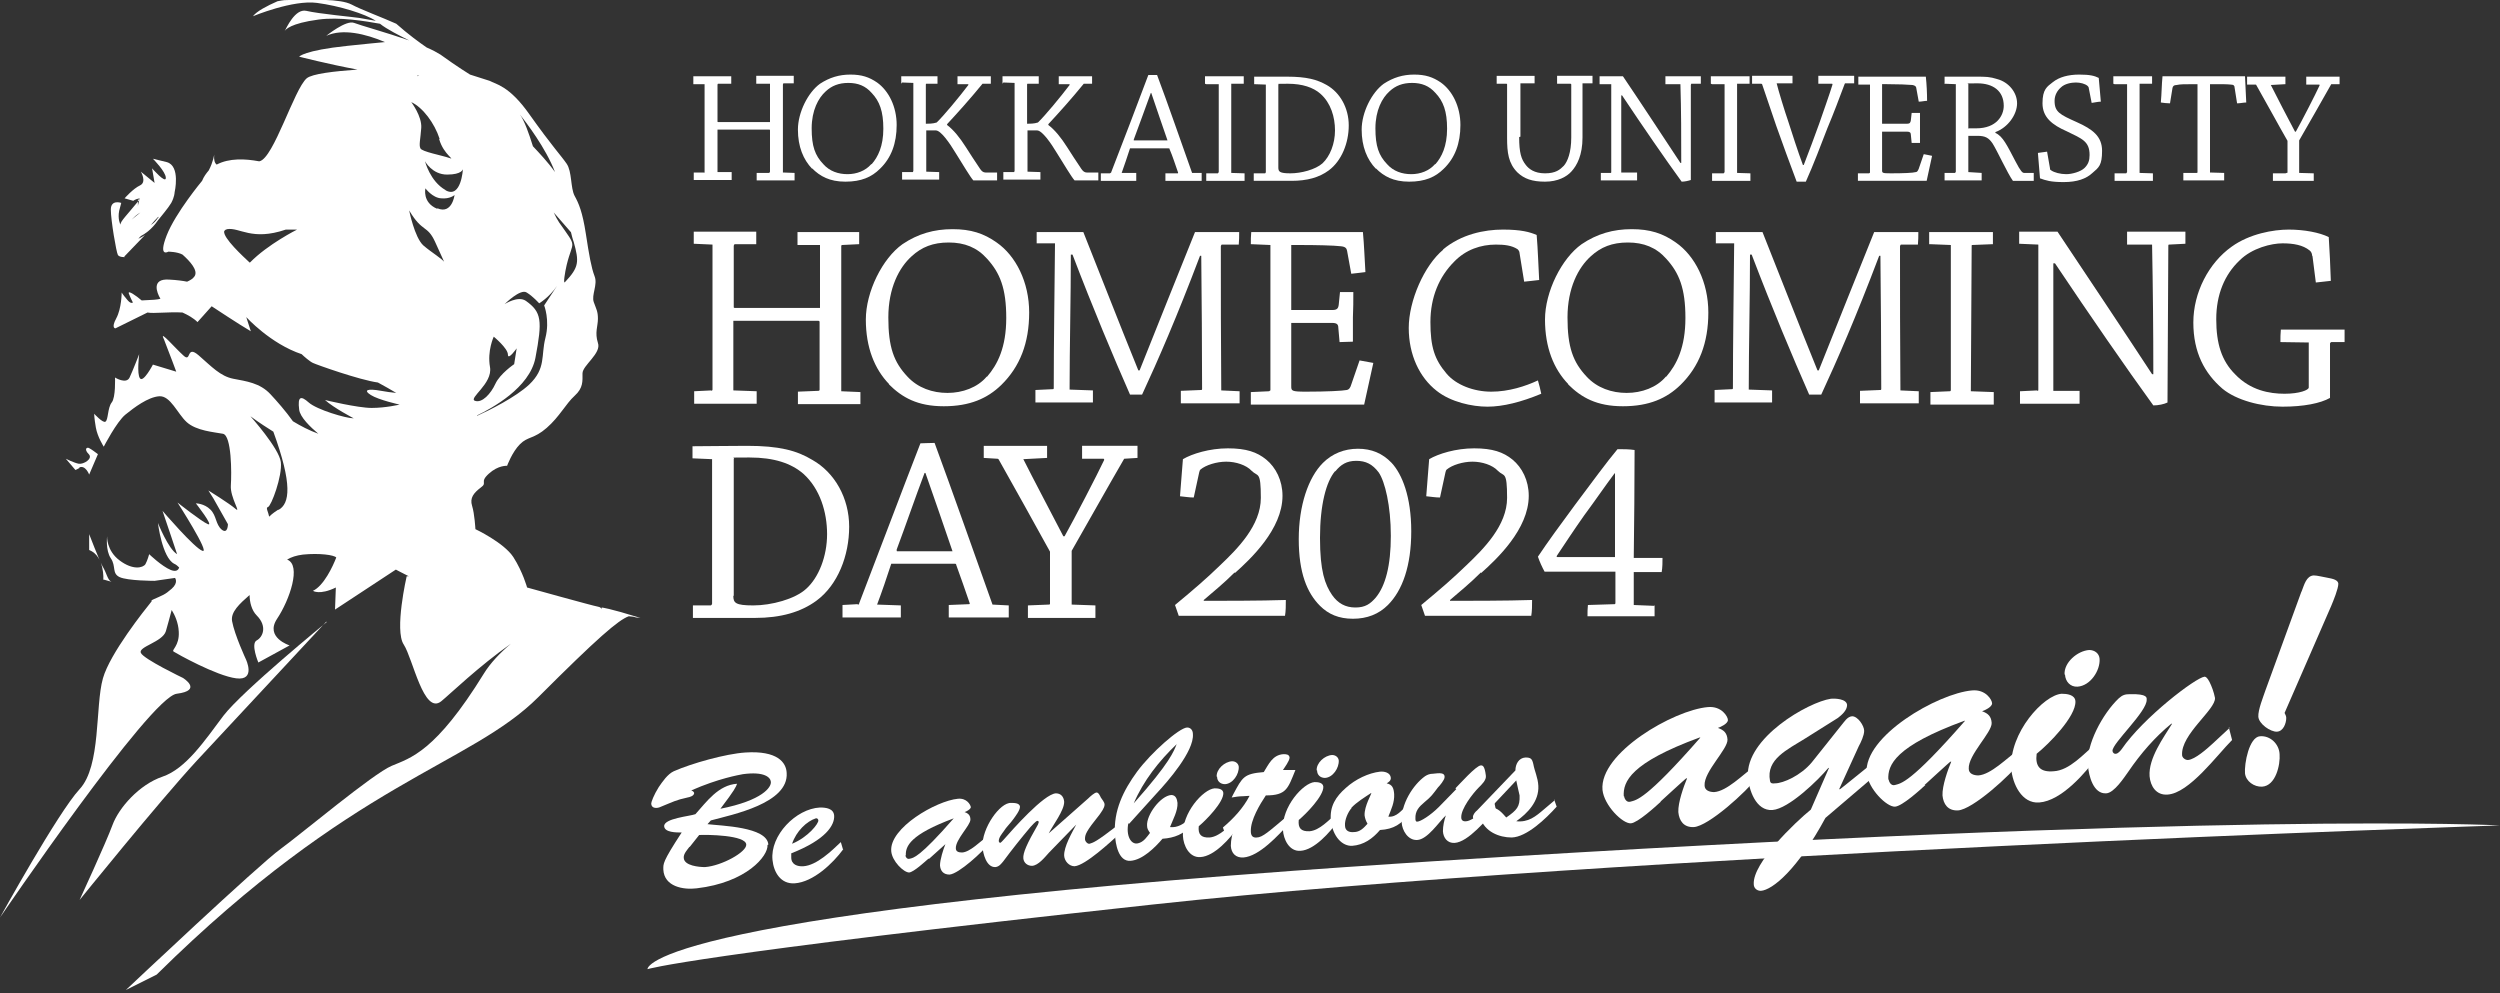 <?xml version="1.0" encoding="UTF-8"?>
<svg id="_レイヤー_1" data-name="レイヤー 1" xmlns="http://www.w3.org/2000/svg" version="1.1" viewBox="0 0 600 238.4">
  <rect x="0" y="0" width="600" height="238.4" fill="#333333" stroke="none"/>
  <defs>
    <style>
      .cls-1 {
        fill: #fff;
        stroke-width: 0px;
      }
    </style>
  </defs>
  <g>
    <path class="cls-1" d="M184.2,202.8c.2,2.6-5,9-17,10.4-3.2.4-7.8-.4-8-4.5,0-1.4-.3-1.7,4.4-8.9-1.3,0-4.1,0-4.2-1.5-.1-1.9,6.2-2.4,7.5-2.9,2.7-3,5.5-7,10-7.3-.3.8-.5,1.4-4,6,10.1-2,12.3-5.2,12.1-6.5-.1-1-1.5-2.5-6.7-1.8-1,.2-5.8,1-12.4,3.9.3.1.6.3.7.6,0,.7-1,1-1.6,1.1-2.8.6-3.6,1.1-6.1,2.1-.4.2-.9.4-1.4.4-.8,0-1.2-.4-1.2-1.1,0-.3.6-2,1.8-3.9.9-1.3,2.1-3.1,3.6-3.8,4.3-1.9,12.5-4.2,17.2-4.5,7.7-.5,9.8,2.4,9.9,4.9.5,7.3-13,10-18.2,11.4l-.8.9c3.2.4,14.3.6,14.6,4.9ZM165.5,203.2c-.5.7-1.5,1.7-1.4,2.7.1,1.9,3.7,2.2,5.1,2.2,4-.3,10-3.6,9.9-5.4-.1-2.3-9.4-2.4-11.3-2.3l-2.3,2.9Z"/>
    <path class="cls-1" d="M202.4,203.8c-2.5,3.4-7.2,7.9-11.7,8.2-3.3.2-5-2.6-5.3-5.6-.6-5.9,5.6-12.3,11.4-12.6,1.4,0,3.3.2,3.4,2,.1,2.2-1.9,5.7-10.3,9v1c0,1.7,1.5,2.2,2.9,2.1,3.2-.2,6.8-3.7,9-5.8l.5,1.7ZM196.4,196.9c0-.3-.3-.6-.6-.5-2.2.7-4.7,3.1-5.7,6.1,3.9-1.6,6.4-4.9,6.3-5.6Z"/>
    <path class="cls-1" d="M222.8,206.1c-.8.7-3.5,3.2-4.6,3.3-1.3,0-4.1-2.7-4.3-5.1-.5-5.6,10.8-12.1,16-12.6,2.1-.2,3,1.4,3.1,2,0,.5-1.1,1.1-1.5,1.2.9.3,1.4.8,1.4,1.8,0,1.4-3.6,4.8-3.5,6.9,0,.8.7,1,1.5,1,1.9-.1,4.3-2.6,6.2-4l.5,1.6c-1.8,2.3-7.5,7.5-9.7,7.7-1.5,0-2.2-.9-2.3-2.2,0-1.4.8-3.9,1.3-5.1h0c0,0-3.9,3.5-3.9,3.5ZM217.3,205.3c0,.2.3,1,1,.8.9-.2,2.3-.2,10.6-9.7h0c-10.5,3.9-11.6,6.7-11.5,8.9Z"/>
    <path class="cls-1" d="M251.7,204.7c-1,1.1-2.5,3-4,3.1-1.1,0-2-.7-2.1-1.8-.1-1.3.8-3.4,3.5-8.1,0,0,.2-.5.2-.6,0-.2-.2-.3-.3-.3-.4,0-1.4,1.2-1.7,1.5-2.2,2.6-4.5,5.5-6.5,8.2-.5.6-1,1.3-1.9,1.4-2.2.1-3-3.3-3.1-4.9-.2-4.4,4.2-10.7,6.9-10.5.7,0,2,0,2.1.9,0,.9-1.1,2.3-1.6,3-.7,1-1.7,1.9-2.3,2.9-.5.7-1.2,1.5-1.2,2.4,0,0,.2.4.3.4.2,0,.7-.6.9-.8,2.1-2.4,9.6-10.9,12.5-11.1,1.2,0,1.9.8,2,2,.1,2-2.8,5.8-3.7,7.6h0c0,0,9.5-8.4,9.5-8.4.4-.4,1.5-1.4,2-1.4s.9,1,1,1.2c.3.5.9,1.1.9,1.7,0,.8-.8,1.8-1.2,2.4-3.3,4.1-3.5,4.8-3.5,5.9,0,.5.6,1.2,1.1,1.1.9-.3,1.4-.3,6.7-4.4l.4,2.1c-2,1.8-8.1,7.5-10.7,7.7-1.3,0-2.4-1.2-2.5-2.5-.1-2.2,1.9-5.6,2.9-7.5h0c0,0-6.7,6.9-6.7,6.9Z"/>
    <path class="cls-1" d="M270.8,197.6c-.6,2.9.6,5.2,2.3,4.8,1.4-.3,2.2-1.6,2.9-2.5-.4-.6-.7-1-.7-1.7-.2-2.6,3.2-7.2,5.8-7.4,1.1,0,1.4,1,1.5,1.9.1,1.9-1.1,4-1.8,5.8,1.9.2,3.3-.8,4.7-2l.5,1.5c-1.9,2.2-4.1,3.1-7,3.3-1.8,2.1-4.8,5.1-7.7,5.3-2.9.2-3.6-4.1-3.7-6.3-.4-5.7,2-10.6,5.3-15.1,3.4-4.6,10.1-10.5,12-10.6.9,0,1.4.7,1.4,1.6.3,4.1-6,11.3-8.7,14.2l-6.6,7.3ZM272.1,192.8h0c8.8-9.9,9.6-12.5,10.3-14.2h0c-4.2,4-8,8.8-10.3,14.2Z"/>
    <path class="cls-1" d="M297.1,198.6c-1.9,2.6-5.6,6.9-9,7.1-2.7.2-4.1-2.8-4.2-5.1-.3-5.5,4.9-11.2,7.6-11.4.8,0,2,.1,2.1,1.1.1,2.2-4.1,6.5-5.9,8-.2,1.9.5,2.8,2.6,2.7,2.4-.2,4.6-2.7,6.3-4.1l.5,1.7ZM292,186.4c-.1-1.8,1.9-3.6,3.7-3.7.8,0,1.5.5,1.6,1.3.1,1.8-1.4,4.1-3.3,4.2-1.1,0-1.9-.7-1.9-1.8Z"/>
    <path class="cls-1" d="M310.9,184.8c-1.8,4.4-2.1,6.1-7.1,6.1-1.4,2.1-3.7,5.9-3.6,8.6,0,1,.4,1.6,1.4,1.5,1.4,0,3-1.5,7.4-5.2l.3,2c-2.5,2.6-7,7.7-10.9,8-1.8.1-2.9-1-3-2.8,0-1.5.4-3.2.9-4.6h0c0,0-2.2,1.9-2.2,1.9l-.6-1.7c2.6-2.2,4.9-4.7,6.4-7.6-2.7.2-1.9,0-4.3.4l.4-.8c2.2-4.1,2.5-4.9,7.3-5.3,1.2-1.9,2.1-4.1,4.7-4.3.6,0,1.4,0,1.5.8,0,.8-1.2,2.4-1.6,3h2.8Z"/>
    <path class="cls-1" d="M321.1,197.1c-1.9,2.6-5.6,6.9-9,7.1-2.7.2-4.1-2.8-4.2-5.1-.3-5.5,4.9-11.2,7.6-11.4.8,0,2,.1,2.1,1.1.1,2.2-4.1,6.5-5.9,8-.2,1.9.5,2.8,2.6,2.7,2.4-.2,4.6-2.7,6.3-4.1l.5,1.7ZM316,184.9c-.1-1.8,1.9-3.6,3.7-3.7.8,0,1.5.5,1.6,1.3.1,1.8-1.4,4.1-3.3,4.2-1.1,0-1.9-.7-1.9-1.8Z"/>
    <path class="cls-1" d="M338.3,195.1c-1.9,2.7-3.8,3.9-7.1,4.1-1.8,2.1-3.9,3.6-6.7,3.8-2.3.1-4.6-2.1-5.1-6.1-.3-3.4,1.2-5.7,3.6-7.8,2.3-2.1,5.5-3.6,8.2-3.9,1-.1,2.5.2,2.6,1.5,0,.7-.5,1-1,1.3,1.4.3,1.7,1.2,1.8,2.6.1,2-.7,3.6-1.4,5.4,2,.2,3.2-1.6,4.5-2.7l.6,1.9ZM324.4,193.9c-.9,1-1.7,2.9-1.6,4.2,0,1.3,1,1.7,2.1,1.6,1.5,0,2.4-1,3.3-2-.4-.7-.6-1.3-.7-2-.1-2.3,1.8-5.3,1.6-5.4-1.5,1-3.5,2.2-4.8,3.6Z"/>
    <path class="cls-1" d="M349.3,189.2c.9-.9,5-5.5,6.1-5.5.4,0,.9,0,1.2,2.4.2,1.1-1,2.2-1.7,2.9-1.4,1.4-4.3,5.1-4.2,7.2,0,.7.5,1,1.2.9,1.7-.1,5.4-3.5,6.7-4.7l.4,1.9c-2.2,2.3-6.6,7.8-9.9,8-1.7.1-2.7-1.2-2.8-2.8,0-1.3.3-2.6.7-3.8h0c-1.7,1.6-4.4,5.8-6.9,5.9-2.2.1-3.6-2.3-3.7-4.2-.3-4.4,2.8-9.1,5.6-11.1.6-.4,1.2-.6,1.9-.6.6,0,2.9-.6,2.8.8,0,.7-1.2,2.1-1.6,2.5-1.3,1.7-1.5,2.1-3.2,3.5-1.3,1.1-2.3,2.1-2.2,4,0,.2,0,.7.4.7.8,0,3.2-1.5,5.2-3.5l4.2-4.3Z"/>
    <path class="cls-1" d="M373,191.9l.6,1.7c-2.6,2.9-7.2,7.3-10.8,7.4-3,0-6.5-1.4-7.5-4.7-.3.3-.5.6-1,.6-.5,0-.8-.4-.8-.8,0-.6.6-1.3,1-1.6l9.2-9.6c0-1.5.8-3,2.4-3.1,1.3,0,1.6.3,1.9,1.6.3,1.7,1.1,3.2,1.2,5.2.2,3.7-2.6,6.6-5.3,8.5,2.9.3,4.6-1.1,6.7-2.9l2.6-2.2ZM357.8,193.8c1.7,0,2.7,1.3,3.7,2.4,2.6-1.8,3.3-2.6,3.2-5.3-.2-.9-.5-2.1-.8-3.6l-6.1,6.5Z"/>
  </g>
  <g>
    <path class="cls-1" d="M398.6,192.4c-1.3,1.2-5.6,5.1-7.2,5.2-2,.1-6.4-4.3-6.8-8-.8-8.9,17.1-19.2,25.3-19.9,3.3-.3,4.8,2.3,4.8,3.1,0,.9-1.8,1.7-2.4,1.9,1.4.5,2.2,1.2,2.3,2.8.1,2.3-5.7,7.7-5.5,11,0,1.2,1.2,1.6,2.3,1.6,3-.2,6.8-4.1,9.8-6.3l.7,2.6c-2.8,3.7-11.9,11.9-15.4,12.1-2.4.1-3.5-1.5-3.7-3.6-.1-2.3,1.3-6.2,2.1-8.1h-.2c0-.1-6.2,5.6-6.2,5.6ZM389.8,191.1c0,.4.5,1.6,1.5,1.3,1.4-.4,3.6-.3,16.8-15.4h-.2c-16.6,6.1-18.4,10.6-18.2,14.1Z"/>
    <path class="cls-1" d="M439,184.3h-.2c-2.4,2.9-9.5,9.8-13.4,10.1-4,.3-5.7-4.9-5.9-8-.6-9.3,14.5-17.9,19.9-18.7,1-.1,3.8,0,3.9,1.5,0,1.3-1.3,2.4-2.2,3.1l-7.8,4.9c-4.3,2.7-9.5,5-8.5,10.2.1.6.5.7,1.2.6,2,0,6.2-1.9,8.8-5l7.1-8.9c.7-.8,1.4-2.1,2.6-2.2,1.4,0,2.9,2.3,2.9,3.5,0,1.1-.8,2.8-1.3,3.7l-4.7,10.3h.2c0,.1,10.3-8.3,10.3-8.3l.5,3-14.3,12.2c-6.7,12.4-12.7,17.3-15.5,17.5-1,0-1.7-.7-1.7-1.6-.3-5.1,9.9-14.8,13.7-17.9l4.4-10.1Z"/>
    <path class="cls-1" d="M462.1,188.4c-1.3,1.2-5.6,5.1-7.3,5.2-2,.1-6.4-4.3-6.8-8-.8-8.9,17.1-19.2,25.3-19.9,3.3-.3,4.8,2.3,4.8,3.1,0,.9-1.8,1.7-2.4,1.9,1.4.5,2.2,1.2,2.3,2.8.1,2.3-5.7,7.7-5.5,11,0,1.2,1.2,1.6,2.3,1.6,3-.2,6.8-4.1,9.8-6.3l.7,2.6c-2.8,3.7-11.9,11.9-15.4,12.1-2.4.1-3.5-1.5-3.7-3.6-.1-2.3,1.3-6.2,2.1-8.1h-.2c0-.1-6.2,5.6-6.2,5.6ZM453.3,187.1c0,.4.5,1.6,1.5,1.3,1.4-.4,3.6-.3,16.8-15.4h-.2c-16.6,6.1-18.4,10.6-18.2,14.1Z"/>
    <path class="cls-1" d="M503.6,181.3c-3,4.1-8.8,10.9-14.2,11.3-4.2.3-6.4-4.5-6.7-8.1-.5-8.7,7.8-17.7,12.1-18,1.2,0,3.2.2,3.3,1.8.2,3.6-6.4,10.3-9.3,12.6-.4,3,.8,4.5,4.1,4.2,3.8-.2,7.2-4.2,10-6.5l.8,2.7ZM495.5,161.9c-.2-2.9,3.1-5.7,5.9-5.9,1.3,0,2.4.8,2.5,2.1.2,2.8-2.2,6.5-5.3,6.7-1.7.1-2.9-1.2-3-2.9Z"/>
    <path class="cls-1" d="M534.9,174.5l.8,3.1c-3.6,3.6-10.3,12.8-15.5,13.1-2.7.2-4.1-2-4.3-4.4-.3-4.3,3.3-9.2,5.4-12.6h-.2c-3.9,3.2-7.3,7.1-10.3,11.5-1,1.4-3.4,5.1-5.3,5.2-3.1.2-4.2-4.2-4.4-6.7-.5-4.9,3.5-12.4,7.4-16.1.9-.8,1.5-1,2.7-1,4.3-.1,4,.9,4,1.3.2,2.8-8.3,10.5-8.2,12.3,0,.4.4.8.8.7.5,0,1.1-.7,1.4-1.1,5.2-7.6,17.8-17.2,19.9-17.4.3,0,.7.3,1.2,1.3.5,1,1,2.3,1.3,3.8.2,2.8-8.2,8.7-7.9,13.7,0,.6.7,1.2,1.4,1.2,1.7-.1,4.7-2.8,5.9-3.9l4.1-3.8Z"/>
    <path class="cls-1" d="M538.8,185.7c-.2-2.5,1-8.8,3.6-9,2.5-.2,4.6,1.9,4.7,4.3.2,2.5-.9,7.6-4.2,7.8-1.9.1-3.9-1.3-4.1-3.2ZM552.4,141.9c.6-1.5,1.1-3.7,2.9-3.8.8,0,2.3.4,3,.5.7.2,2.8.3,2.9,1.5,0,1.2-1.2,4.1-1.7,5.3l-11.2,25.7c.2.4.4.8.4,1.2,0,1.3-.7,3.2-2.2,3.3-1.6.1-4.4-1.9-4.5-3.6-.1-1.6,1.2-4.8,1.7-6.3l8.6-23.6Z"/>
  </g>
  <g>
    <path class="cls-1" d="M155.4,232.6s-2-13.8,188.6-25.9c190.5-12.1,256-8.6,256-8.6,0,0-212.4,6.9-323.5,19-111.1,12.1-121.1,15.5-121.1,15.5"/>
    <g>
      <path class="cls-1" d="M29.8,61.6l5-5.2s-.7.5-1.6.9c.2-.2.4-.5.7-.7.9-.5,2.5-1.5,4-3.7.7-.9,2.5-3,3.2-4.2.8-1.5.8-2.5.8-2.5,0,0,1.5-6.4-1.9-7.3l-3.3-.8s3.1,3.1,3.1,4.6-3.3-2.3-3.3-2.3l.6,3.5-3.3-2.7s1.5,2.5-.2,3.3c-1.7.8-3.7,3.1-3.7,3.1l2.1.6s.4-.4,1.5-.6c-.1.7-.4,1.5-.4,1.9v-1.6h.4c-3.1,3.8-4.6,5.2-4.6,6,0,0-.7-1.3-.3-3.3l.5-1.9s-2.5-.9-2.5,1.6,1.3,10.2,1.7,10.9c.4.6,1.7.5,1.7.5ZM37.9,52.3c-.4.6-.9,1.2-1.7,1.7.6-.7,1.2-1.4,1.8-2v.3ZM33.7,51l-2.1,1.7c.6-.6,1.2-1.2,2.1-1.7Z"/>
      <path class="cls-1" d="M144.3,146.6s.4-.8-.8-1c-1.2-.2-17-4.6-17-4.6,0,0-1-3.7-3.3-7.3-2.3-3.5-9.1-6.7-9.1-6.7,0,0-.2-3.7-.8-5.6-.6-1.9.4-3.1,2.1-4.4,1.7-1.2-.4-1.2,1.9-3.3,2.3-2.1,4.4-1.9,4.4-1.9,0,0,1.2-3.3,3.1-5.2,1.9-1.9,3.3-1.2,6.4-3.9,3.1-2.7,4.6-5.8,6.7-7.7,2.1-1.9,1.9-3.5,1.9-5.4s4.6-4.8,3.7-7.3c-.8-2.5,0-4,0-5.8s-.4-2.3-1-4c-.6-1.7,1-4.2.2-6.2-.8-2.1-1.3-5-2.1-10.2-.8-5.2-1.7-7.3-2.7-9.1-1-1.9-.6-5.8-1.9-7.7-1.3-1.9-3.5-4.2-8.9-11.8-4.9-7-8.2-7.3-9.6-8.1l-4.7-1.5s-3.1-1.9-7.1-4.8c-.8-.5-1.9-1.1-3.3-1.7-1.6-1.1-4.5-3.2-7.3-5.7-3.1-1.4-8.7-3.5-10.7-4.6C81.5-.4,74.7,0,71.2,0s-2.9,0-4.6.3c-2.5,1.1-5,2.4-5.9,3.6,0,0,9.6-4,15.4-3.2,5.3.7,11.5,2.6,14.1,4.3-1.6-.3-3.3-.6-4-.7-1.2-.2-9.8-1-12.7-1.7-2.7-.6-4.8,4.2-5.2,4.9.2-.4,1.4-1.9,8.1-2.8,5.1-.7,11.4.4,14.8,1,1.6,1.3,4.8,2.9,7,4-5.5-1.9-12-3.7-13.2-4.2-1.9-.8-6.7,3.1-6.7,3.1,3.9-1.8,9.4-.5,14.1,1.5-1.8.2-4.6.4-9,.9-10.5,1.1-11.6,2.6-11.6,2.6,0,0,7,1.8,14,3.1-5.6.4-10.9,1-12.2,2.1-3,2.6-7.9,19.1-11.3,19.9,0,0-.1,0-.2,0-3.2-.6-7.1-.8-10.1.8-.5-.4-.7-1.1-.6-2.4,0,0-.2,1.7-1.3,3.8-.6.7-1.2,1.5-1.6,2.5,0,0-6.4,7.7-8.5,13.1-2.1,5.4.4,3.9.4,3.9,0,0,2.1,0,3.4.7,1.8,1.6,3.8,3.8,2.9,5.2-.4.6-1.1,1-1.8,1.3-1-.2-2.4-.4-4.3-.5-4.3-.3-3,3.1-2.1,4.6-.6.2-1.9.3-4.5.4-1.4-1.2-3.3-2.5-3.1-1.7,0,0,.4,1.1,1,2.2-.2.1-.6.3-1.4-.7-1.1-1.3-1.3-1.7-1.3-1.7,0,0,0,3.8-1.3,6.2-1.3,2.4-.2,2.4-.2,2.4l7.7-3.8c1.5.3,5-.2,8.4,0,1.3.6,2.6,1.3,3.6,2.3l3.4-3.8s6.8,4.5,9.4,6l-1.1-3.4s5.8,6.4,13.3,8.9c.5.5,2,1.8,2.7,2.1.8.4,11.2,4.1,15.6,4.7,1.7.9,3.2,1.8,4.4,2.5-1.2-.1-2.5-.3-3.6-.5-3.3-.6-4.4-.2-2.5,1,1.9,1.2,6.9,2.3,6.9,2.3,0,0-3.3.8-6.7.8s-11.2-1.9-11.2-1.9c2.1,1.9,6.9,4.4,6.9,4.4-1.9,0-8.9-2.1-10.8-3.8-1.9-1.7-2.7-1.5-2.3,1.7.2,1.8,2.7,4.2,4.6,5.8-2.2-.8-4.3-1.9-6.1-3-1.7-2.4-3.9-4.9-5.4-6.5-2.5-2.7-5.8-3.1-8.9-3.7-3.1-.6-5.2-2.9-8.3-5.6-3.1-2.7-1.7,1.9-3.7,0-2.1-1.9-5.6-6-4.8-4.2.1.3.3.6.4,1,1,2.5,2.7,7.1,2.7,7.1l-5.6-1.7s-2.3,4.4-3.1,3.3c-.8-1-.2-5.8-.2-5.8,0,0-1.5,3.9-2.3,5.6-.8,1.7-3.5,0-3.5,0,0,0,.2,4.8-.8,6-1,1.3-.8,4.2-1.5,4.6-.6.4-2.7-1.9-2.7-1.9,0,0,0,1,.4,3.3.4,2.3,1.9,4.6,1.9,4.6,0,0,3.1-6,5.2-7.7,2.1-1.7,5.4-4.2,8.1-4.4,2.7-.2,4.4,4.2,6.6,6.2,2.3,2.1,6.6,2.4,8.7,2.8,2.1.4,2.1,9.5,1.9,12.4-.2,2.9,2.6,6.9,1.1,5.6-1.5-1.3-6.5-4.4-6.5-4.4l1.2,1.9,3.5,6.2s0,2.5-1.5,1.3c-1.5-1.3-1.2-3.3-2.7-4.8-1.5-1.5-3.5-1.5-3.5-1.5,0,0,4.4,5.6,2.9,5-1.5-.6-7.3-5.2-7.3-5.2,0,0,7.9,12.3,6,11.6-1.9-.6-9.6-9.6-9.6-9.6.8,2.3,3.5,10.4,3.5,10.4-2.1-1.2-4.6-7.5-4.6-7.5,0,0,1,8.3,3.9,9.8.5.2.9.6,1.2.9-.2.6-.7,1.1-2,.6-2.2-.9-5.2-3.8-5.2-3.8,0,0-.4,1.5-.9,2.4-.6.9-3,1.5-6.2-.9-3.2-2.4-3-5.8-3-5.8,0,0-.4,3.4.9,5.3,1.3,1.9.2,3.6,2.1,4.5,1.9.9,8.4.9,8.4.9l4.9-.7s.9,1.1-.8,2.6c-1.7,1.5-2.1,1.5-4.5,2.6-.4.2-.4.3-.3.4-1.7,2.1-10,12.5-11.7,18.5-1.9,6.7-.4,21-5.6,26.6-5.2,5.6-19.1,30.8-19.1,30.8,0,0,36-52.9,42.4-53.7,6.4-.8,1.5-3.8,1.5-3.8,0,0-9.4-4.5-10.1-6-.7-1.5,5.2-2.6,6-5.2.4-1.3.9-3.3,1.4-5.1.7,1.1,1.6,3,1.7,5.2.2,3.5-1.9,4.4-1.2,4.8.6.4,10.2,5.8,15,6.4,4.8.6,2.3-4.6,2.3-4.6,0,0-2.7-5.8-3.3-9.1-.4-2.2,1.8-4.2,4.2-6.3,0,1.7.5,3.7,1.7,4.9,2.6,2.6,1.5,5.2,0,6-1.5.8.4,5.3.4,5.3l7.5-4.1s-6-1.9-3-6.4c3-4.5,5.9-12.9,2.4-14.2,1-.6,2.2-1,3.8-1.2,4-.4,7.5.1,8,.7-.8,2.1-3,6.8-5.6,8,0,0,1.6,1.1,5.5-.8-.1,2.8-.2,5.3-.2,5.3l14.6-9.6s1.3.7,3.1,1.6h-.5c0,0-3,13-.7,16.4,2.2,3.4,4.8,17,9,13.6,2.2-1.8,8.9-8.3,16.7-13.8-2.6,2.2-4.9,4.6-6.5,7.2-11.6,18.8-17.6,20.2-22.1,22.1-4.5,1.9-21.4,16.1-26.6,19.9-5.3,3.8-37.2,33.9-37.2,33.9l7.4-3.7c47.2-46.6,75.1-50.1,91.6-66.6,14.2-14.2,19.2-18.5,21.7-19.4,2.5.2.4.2,2.8.4-7.7-2.4-9.3-2.5-9.3-2.5ZM137,55.6c.2.8.4,1.7.7,2.5,1.3,4.7,1.3,6-2.1,9.6-.5.6,0-2.4.4-4.1,1.5-6.2,2.7-3.8-1.8-10.2-.4-.6-.9-1.5-1.3-2.4l4.1,4.7ZM133.2,41.3c-1.7-2.4-3.8-4.6-5.3-6.2-1-3.2-2-6-3.1-7.6,1.4,1.8,6.2,8,8.4,13.8ZM117.6,88.1c-.7-3.9.9-7.3.9-7.3,0,0,3.4,2.8,3.4,4.3s2.1-1.5,2.1-1.5l-.6,3.8s-3.4,2.3-4.5,4.7c-1.1,2.4-3.2,4.7-4.9,4.1-1.7-.6,4.3-4.1,3.6-8.1ZM114.5,99.7c3.5-1.7,12.6-6.6,14-13.8,1.7-9,1.5-11-2.3-13.7-1.9-1.3-5.1.8-5.1.8,0,0,3.8-3.8,5.3-2.8,1.5.9,3,2.6,3,2.6,0,0,2.4-1.4,4.3-4.2l-3.1,4.7s1.4,3.5.3,7.8c-1.1,4.3.2,7.3-3.9,11.2-3.2,3-9.6,6.2-12.5,7.5-.9.4-1.4.6-1.4.6,0,0,.5-.2,1.4-.6ZM59.9,63c-1.5-1.4-6.4-5.9-6.1-7.5.1-.2.3-.3.4-.4,0,0,.2,0,.3-.1,3-.5,5.9,2.9,14.1.1h2.7c0,0-7,3.5-11.3,7.9ZM66.8,122.3c-.6.4-1.4.9-2.2,1.7-.2-1.1-.9-2.2-.3-2.3.8-.2,3.5-7.5,3.1-10.8-.4-3.3-7.3-11-7.3-11,2.3,1.7,4.1,2.8,5.5,3.7,4.6,12.6,4,17.3,1.2,18.8ZM100.2,18.1c.1,0,.2,0,.4,0-.1,0-.3.1-.4.2h0ZM105.4,33.4c1.1,3.8,4.1,5.1,2.4,4.5-1.7-.6-6.6-1.5-6.9-2.3-.4-.8,0-2.1.2-4.9.2-2.8-2.4-6.2-2.4-6.2,2.8,1.3,5.6,5.1,6.8,8.8ZM106.7,63c-.4-.8-3-2.3-5.1-4.1-2.1-1.9-3.4-8.4-3.4-8.4,3.2,5.4,4.3,3.4,6.2,7.5,1.9,4.1,2.6,5.8,2.3,5.1ZM104.9,50.1c-3.6-1.5-2.8-4.9-2.8-4.9,0,0,1.7,2.3,3.8,2.4,2.1.2,3.2-.8,3.2-.8,0,0-.6,4.7-4.1,3.2ZM106.9,45.6c-3.7-2.1-4.9-6.9-4.9-6.9,0,0,1.7,3.2,5.3,3.2s3.8-1.3,3.8-1.3c0,0-.4,7.1-4.1,5.1Z"/>
      <path class="cls-1" d="M24.9,139.1s2.8.8,1.8.5c-.9-.4-1.1-2.1-2.1-3.7-.9-1.7-3.2-7.7-3.2-7.7v3.8c3.8,1.5,3.4,7.2,3.4,7.2Z"/>
      <path class="cls-1" d="M19,112.2c1.5-.7,2.4,1.7,2.4,1.7l2.1-4.9s-1.7-1.3-2.2-1.5c-.6-.2-1.1.4,0,1.5,1.1,1.1-1.3,2.5-2.4,2.3-1.1-.2-3.1-1.2-3.1-1.2l2.3,2.7c.1,0,.4-.2,1-.5Z"/>
      <path class="cls-1" d="M18,112.7h0c-.2,0,0,0,0,0Z"/>
      <path class="cls-1" d="M78.4,149.3s-20.2,16.5-24.8,22.5c-4.5,6-9,12.7-14.6,14.6-5.6,1.9-10.5,7.5-12,11.6-1.5,4.1-7.9,18-7.9,18,0,0,18.8-23.3,28.1-33.4,9.4-10.1,31.1-33.4,31.1-33.4Z"/>
    </g>
  </g>
  <g>
    <path class="cls-1" d="M166.2,145.3h4.4c.2-.1.3-.3.3-.4v-34.7c0,0-4.7-.2-4.7-.2,0-1,0-2,0-2.9,3.4,0,8.2-.1,13.1-.1,7.7,0,11.9,1.1,15.7,3.4,5.3,3,8.8,9.1,8.8,16s-2.7,14-7.9,17.8c-3.7,2.7-8.5,4.1-14.7,4.1s-6,0-7.5,0c-2.2,0-5,0-7.4,0,0-1,0-2,0-3ZM176,143c0,1.7.5,2.3,4.8,2.3s10-1.5,12.7-4c3-2.7,5-7.8,5-13.1s-1.7-10.9-5.7-14.5c-2.9-2.5-7-3.9-12.9-3.9s-3.2,0-3.8.3v32.9Z"/>
    <path class="cls-1" d="M205.9,145.1c.1,0,.3,0,.3-.3,4.4-11.4,10.3-27.1,14.7-38.4.7,0,2.1-.1,3.4-.1,4.2,11.4,9.8,27.3,13.9,38.8l3.9.2c0,.9,0,2,0,2.9h-6c-2.9,0-5.8,0-8.4,0,0-1,0-2,0-3l4.9-.2c.1,0,.2-.1.1-.3-1-2.9-2.2-6.4-3.2-9.1,0-.3-.2-.3-.4-.3h-15.2c-1,3.1-2.3,6.9-3.4,9.8l5.7.2c0,.9,0,2,0,2.9h-8.4c-1.8,0-3.9,0-5.6,0,0-1,0-2,0-3l3.6-.2ZM221.9,113.5c-2.2,5.8-4.6,12.8-6.7,18.4,0,.3,0,.4.1.4h13.3c-2-5.8-4.4-12.9-6.5-18.8h-.3Z"/>
    <path class="cls-1" d="M251.7,145.1c.3,0,.3-.1.3-.3v-12.4c-3.7-6.7-8.4-15.2-12.3-22.1,0,0-.1-.2-.3-.2l-3.3-.2c0-1,0-2,0-2.9h15.2c0,.9,0,2,0,2.9l-5.7.3c2.3,4.6,6.7,12.9,9.6,18.5h.3c2.3-4.1,7.8-14.7,9.5-18.3,0-.2,0-.3-.2-.3h-5.1c0-1.1,0-2.2,0-3.1h13.3c0,.9,0,2,0,2.9l-3.2.2c-3.9,6.7-8.7,15.3-12.6,22.1v12.9c0,0,5.7.2,5.7.2,0,.9,0,2,0,3-2.3,0-5.4,0-8.1,0s-5.5,0-8.1,0c0-1,0-2,0-3l5-.2Z"/>
  </g>
  <g>
    <path class="cls-1" d="M296.3,137.4c-2.7,2.7-5.2,4.7-7.4,6.6v.2c3.6,0,14,0,19.5-.2h.2c0,1.2,0,2.7-.2,3.8-2.4,0-11.9,0-16.6,0h-8.9c-.3-.8-.6-1.7-.9-2.6,4.6-3.8,7.6-6.4,10.9-9.6,4.1-3.9,9.7-9.5,9.7-16.1s-.7-5-2.2-6.5c-1.3-1.4-3.8-2.2-6.1-2.2s-4.9.8-6.2,1.9c-.2.2-.2.4-.3.7l-1.3,6c-1.1,0-2.2-.2-3.3-.3.2-2.9.5-6.1.7-8.9,2.2-1.3,6.4-2.6,10.8-2.6s7,.9,9.2,2.7c2.3,1.9,3.9,5,3.9,8.7,0,8-7.7,15.2-11.4,18.5Z"/>
    <path class="cls-1" d="M333.1,145.2c-2.2,2.2-5,3.3-8.4,3.3s-5.9-1.1-7.9-3.1c-3.1-3.1-5.1-7.9-5.1-16s2.3-14.8,5.8-18.3c2.2-2.2,5.1-3.4,8.4-3.4s5.9,1.1,8.1,3.4c2.5,2.7,4.7,8.1,4.7,16.4s-2.1,14.2-5.6,17.7ZM320.4,113.1c-2.1,2.5-3.6,8-3.6,16s1.2,11.2,2.9,13.7c1.4,2,3.2,3,5.6,3s3.6-.9,4.9-2.4c2.3-2.8,3.6-7.6,3.6-14.8s-1.4-13-2.9-15.2c-1.5-2-3.1-2.8-5.4-2.8s-3.7.9-5,2.5Z"/>
    <path class="cls-1" d="M355.4,137.4c-2.7,2.7-5.2,4.7-7.4,6.6v.2c3.6,0,14,0,19.5-.2h.2c0,1.2,0,2.7-.2,3.8-2.4,0-11.9,0-16.6,0h-8.9c-.3-.8-.6-1.7-.9-2.6,4.6-3.8,7.6-6.4,10.9-9.6,4.1-3.9,9.7-9.5,9.7-16.1s-.7-5-2.2-6.5c-1.3-1.4-3.8-2.2-6.1-2.2s-4.9.8-6.2,1.9c-.2.2-.2.4-.3.7l-1.3,6c-1.1,0-2.2-.2-3.3-.3.2-2.9.5-6.1.7-8.9,2.2-1.3,6.4-2.6,10.8-2.6s7,.9,9.2,2.7c2.3,1.9,3.9,5,3.9,8.7,0,8-7.7,15.2-11.4,18.5Z"/>
    <path class="cls-1" d="M397.1,145.2c0,.9,0,1.8,0,2.7h-7.4c-3,0-6,0-8.7,0,0-.9,0-1.9.1-2.7l6.4-.2c.1,0,.2-.1.2-.3,0-2.6,0-5.1,0-7.5h-17c-.6-1.1-1.2-2.4-1.6-3.6,2.4-3.6,5.4-7.7,8.8-12.3,4.2-5.6,7.7-10.4,10.3-13.5,1.4,0,2.8,0,4.1.2,0,8.4-.1,17.3-.2,25.9,2.7,0,5.2,0,6.9,0,0,1,0,2.3-.2,3.4-.9,0-5.4,0-6.7,0,0,2.6,0,5.3,0,7.9l4.9.2ZM387.5,113.6c-2.4,3.2-4.2,5.9-7.3,10.1-2.4,3.4-4.5,6.6-6.5,9.6-.2.3-.1.4.1.4,3,0,12.8,0,13.8,0v-20.1c0,0-.2,0-.2,0Z"/>
  </g>
  <g>
    <path class="cls-1" d="M168.9,41.5c0,0,.2,0,.2-.2v-21.1h-2.7c0-.7,0-1.3,0-1.9h9.1c0,.6,0,1.2,0,1.8h-3.2c0,0-.1.2-.1.2v8.9c0,0,0,.1.2.1h12.4s0-9.2,0-9.2h-3.3c0-.7,0-1.3,0-1.9h9c0,.5,0,1.2,0,1.8h-2.5c0,.1-.1.2-.1.3v21.1c0,0,2.8.1,2.8.1,0,.5,0,1.2,0,1.8h-4.4c-1.5,0-3.3,0-4.7,0,0-.6,0-1.2,0-1.8h3c.1-.1.2-.2.2-.3v-9.9c0-.1,0-.2-.2-.2h-12.4s0,10.2,0,10.2h3.4c0,.7,0,1.3,0,1.9-1.4,0-3.2,0-4.8,0s-3,0-4.3,0c0-.6,0-1.2,0-1.8h2.5Z"/>
    <path class="cls-1" d="M194.9,40.5c-2.1-2.2-3.4-5.3-3.4-9.4s2.4-8.9,5.3-11c2.3-1.5,4.6-2.2,7.3-2.2s4.5.6,6.4,1.9c2.8,2,4.7,5.8,4.7,10.2s-1.3,7.9-4,10.5c-2,2-4.5,3.1-8.3,3.1s-6.1-1.3-8-3.2ZM209.2,39.4c1.5-1.7,2.8-4.3,2.8-8.5s-.9-6.6-2.8-8.6c-1.5-1.7-3.3-2.4-5.6-2.4s-4,.7-5.4,2c-1.8,1.6-3.4,4.6-3.4,8.9s.8,6.5,2.8,8.6c1.5,1.7,3.6,2.4,5.8,2.4s4.3-.8,5.7-2.4Z"/>
    <path class="cls-1" d="M216.3,20.1c0-.6,0-1.2,0-1.8h8.7c0,.5,0,1.2,0,1.8h-2.7c-.1,0-.1.2-.1.3v9.3c.6,0,1.7,0,2.6-.3,1.5-1.4,5.5-6.2,7.6-9,0,0,0-.2,0-.2h-2.6c0-.7,0-1.3,0-1.9h8c0,.5,0,1.2,0,1.8h-2c-3.1,3.8-6,7-8.5,9.7v.2c1.6,1.2,3.1,3.1,4.5,5.3,1.1,1.7,2.1,3.3,3.4,5.2.4.6.8.9,1.3.9h2.8c0,.7,0,1.3,0,1.9-.9,0-2.1,0-3.1,0s-1.8,0-2.6,0c-.8-.9-2.5-3.8-4.2-6.5-1.5-2.5-3.6-5.5-4.8-5.5s-1.8,0-2.3,0v9.9s3.1.1,3.1.1c0,.5,0,1.2,0,1.8-1.2,0-3,0-4.5,0s-3.1,0-4.4,0c0-.6,0-1.2,0-1.8h2.6c0-.1.1-.2.1-.3v-21.1s-2.7-.1-2.7-.1Z"/>
    <path class="cls-1" d="M240.6,20.1c0-.6,0-1.2,0-1.8h8.7c0,.5,0,1.2,0,1.8h-2.7c-.1,0-.1.2-.1.3v9.3c.6,0,1.7,0,2.6-.3,1.5-1.4,5.5-6.2,7.6-9,0,0,0-.2,0-.2h-2.6c0-.7,0-1.3,0-1.9h8c0,.5,0,1.2,0,1.8h-2c-3.1,3.8-6,7-8.5,9.7v.2c1.6,1.2,3.1,3.1,4.5,5.3,1.1,1.7,2.1,3.3,3.4,5.2.4.6.8.9,1.3.9h2.8c0,.7,0,1.3,0,1.9-.9,0-2.1,0-3.1,0s-1.8,0-2.6,0c-.8-.9-2.5-3.8-4.2-6.5-1.5-2.5-3.6-5.5-4.8-5.5s-1.8,0-2.3,0v9.9s3.1.1,3.1.1c0,.5,0,1.2,0,1.8-1.2,0-3,0-4.5,0s-3.1,0-4.4,0c0-.6,0-1.2,0-1.8h2.6c0-.1.1-.2.1-.3v-21.1s-2.7-.1-2.7-.1Z"/>
    <path class="cls-1" d="M266.5,41.5c0,0,.2,0,.2-.2,2.7-6.9,6.3-16.4,8.9-23.3.4,0,1.3,0,2.1,0,2.6,6.9,5.9,16.5,8.4,23.5h2.3c0,.7,0,1.3,0,1.9h-3.6c-1.8,0-3.5,0-5.1,0,0-.6,0-1.2,0-1.8h3c0-.1.1-.2,0-.3-.6-1.7-1.3-3.9-2-5.5,0-.2-.1-.2-.3-.2h-9.2c-.6,1.9-1.4,4.2-2,5.9h3.5c0,.7,0,1.3,0,1.9h-5.1c-1.1,0-2.3,0-3.4,0,0-.6,0-1.2,0-1.8h2.2ZM276.2,22.3c-1.3,3.5-2.8,7.8-4.1,11.2,0,.2,0,.2,0,.2h8.1c-1.2-3.5-2.7-7.8-3.9-11.4h-.2Z"/>
    <path class="cls-1" d="M289.2,20.1c0-.6,0-1.2,0-1.8h9.3c0,.5,0,1.2,0,1.8h-3c0,.1,0,.2,0,.3v21.1c-.1,0,3.2.1,3.2.1,0,.5,0,1.2,0,1.8-1.3,0-3.1,0-4.6,0s-3.2,0-4.6,0c0-.6,0-1.2,0-1.8h2.8c0-.1.2-.2.2-.3v-21.1h-3Z"/>
    <path class="cls-1" d="M300.9,41.6h2.7c.1,0,.2-.2.2-.3v-21s-2.8-.1-2.8-.1c0-.6,0-1.2,0-1.8,2.1,0,5,0,7.9,0,4.7,0,7.2.7,9.5,2,3.2,1.8,5.3,5.5,5.3,9.7s-1.7,8.5-4.8,10.8c-2.3,1.7-5.2,2.5-8.9,2.5s-3.7,0-4.6,0c-1.3,0-3,0-4.5,0,0-.6,0-1.2,0-1.8ZM306.8,40.2c0,1,.3,1.4,2.9,1.4s6-.9,7.7-2.4c1.8-1.7,3-4.7,3-7.9s-1-6.6-3.5-8.8c-1.7-1.5-4.3-2.4-7.8-2.4s-1.9,0-2.3.2v20Z"/>
    <path class="cls-1" d="M330.2,40.5c-2.1-2.2-3.4-5.3-3.4-9.4s2.4-8.9,5.3-11c2.3-1.5,4.6-2.2,7.3-2.2s4.5.6,6.4,1.9c2.8,2,4.7,5.8,4.7,10.2s-1.3,7.9-4,10.5c-2,2-4.5,3.1-8.3,3.1s-6.1-1.3-8-3.2ZM344.5,39.4c1.5-1.7,2.8-4.3,2.8-8.5s-.9-6.6-2.8-8.6c-1.5-1.7-3.3-2.4-5.6-2.4s-4,.7-5.4,2c-1.8,1.6-3.4,4.6-3.4,8.9s.8,6.5,2.8,8.6c1.5,1.7,3.6,2.4,5.8,2.4s4.3-.8,5.7-2.4Z"/>
    <path class="cls-1" d="M364.6,32.9c0,3.8.5,5.3,1.6,6.7.7.9,2,2,4.6,2s3.6-.9,4.5-1.8c.9-1,1.8-3.2,1.8-6.8s0-8.8,0-12.7c0,0,0-.2-.2-.2h-3.2c0-.7,0-1.3,0-1.9h8.5c0,.5,0,1.2,0,1.8h-2.4c0,.1,0,13,0,13,0,4.2-1.3,6.7-2.7,8.2-1.1,1.2-3.2,2.4-6.3,2.4s-5-.7-6.6-2.2c-2.2-2.2-2.5-4.8-2.5-8.3v-12.8c0-.2,0-.2-.2-.2h-2.3c0-.7,0-1.3,0-1.9h9.1c0,.5,0,1.2,0,1.8h-3.4c0,0,0,12.8,0,12.8Z"/>
    <path class="cls-1" d="M386.6,41.5c0,0,.1,0,.1-.2v-21.1h-2.8c0-.7,0-1.3,0-1.9h5.6c4.4,6.5,9.5,14.3,13.8,20.8h.2c0-6.3,0-12.6-.2-18.9h-3.6c0-.7,0-1.3,0-1.9h8.5c0,.5,0,1.2,0,1.8h-2.3c0,.1-.1.2-.1.3v22.8c-.6.2-1.5.4-2.2.4-4-5.5-9.3-13.2-14.3-20.7h-.2c0,6.2,0,12.4,0,18.5h3.8c0,.7,0,1.3,0,1.9h-5c-1.3,0-2.6,0-3.7,0,0-.6,0-1.2,0-1.8h2.5Z"/>
    <path class="cls-1" d="M410.6,20.1c0-.6,0-1.2,0-1.8h9.3c0,.5,0,1.2,0,1.8h-3c0,.1,0,.2,0,.3v21.1c-.1,0,3.2.1,3.2.1,0,.5,0,1.2,0,1.8-1.3,0-3.1,0-4.6,0s-3.2,0-4.6,0c0-.6,0-1.2,0-1.8h2.8c0-.1.2-.2.2-.3v-21.1h-3Z"/>
    <path class="cls-1" d="M442.7,20.2c-1.2,3.2-2.7,7.2-4.1,10.5-1.5,3.9-3.4,8.9-5.2,12.9-.3,0-1.3,0-2.2,0-1.6-4.2-3.4-9.2-4.9-13.4-1.1-3.2-2.3-6.8-3.4-10,0,0-.1-.1-.2-.1h-2.2c0-.7,0-1.3,0-1.9h9.7c0,.5,0,1.2,0,1.8h-3.8c.4,1.7,2,6.9,2.7,8.9,1.1,3.4,2.3,7.2,3.6,10.7h.2c1.3-3.3,2.6-6.9,3.7-9.9.9-2.6,2.6-7.4,3.2-9.4,0,0,0-.2-.1-.2h-3.3c0-.7,0-1.4,0-1.9h8.6c0,.5,0,1.2,0,1.8h-2.2Z"/>
    <path class="cls-1" d="M448.7,41.5s.1,0,.1-.1v-21.1h-2.8c0-.7,0-1.3,0-1.9h12.9c1.6,0,2.5,0,3.3,0,.2,1.9.3,3.9.3,5.8-.6,0-1.3.2-2,.2l-.6-3.3c0-.3-.3-.6-.9-.7-1-.1-3.6-.2-6.1-.2h-1.2v9.5c2.1,0,3.9,0,6,0,.7,0,.8-.3.9-.8l.2-1.8h2c0,1.2,0,2.4,0,3.7v3.5c-.6,0-1.3,0-2,0l-.2-2c0-.5-.3-.7-.9-.7-1.7,0-3.7,0-6,0v9.2c0,.7,0,.8,2.1.8,3.1,0,5.3-.1,6-.3.3,0,.5-.3.7-.8l1.2-3.5c.7.1,1.4.3,2,.4-.4,2-.9,4-1.3,6-1.8,0-6.8,0-12,0s-3.2,0-4.5,0v-1.8h2.7Z"/>
    <path class="cls-1" d="M466.7,20.2c0-.6,0-1.2,0-1.8,2.2,0,4.8,0,7.4,0s3.4,0,5.3.6c2.6.7,4.7,3.1,4.7,5.8s-2.2,5.8-5.2,6.9v.2c1.8.8,2.8,3,4.8,6.8,1.3,2.5,1.7,2.8,2.1,2.8h2.3c0,.7,0,1.3,0,1.9-.7,0-1.7,0-2.5,0-.7,0-2,0-2.5,0-1.3-1.8-3.7-7.1-4.9-9-.9-1.3-1.7-1.8-3.6-1.8s-2.1,0-2.2,0v8.7l3.2.2c0,.5,0,1.2,0,1.8h-4.7c-1.5,0-2.9,0-4.2,0,0-.6,0-1.2,0-1.8h2.5c.1-.1.2-.2.2-.3v-21s-2.6-.1-2.6-.1ZM472.3,30.8c.2,0,.9,0,2,0,4.9,0,6.6-3.1,6.6-5.4,0-3.6-2.6-5.4-6.3-5.4s-2,0-2.2.2v10.5Z"/>
    <path class="cls-1" d="M492,40.5c0,.2.1.3.3.4.7.5,2.2.9,3.6.9s3.5-.6,4.4-1.5c.9-.9,1.2-1.8,1.2-3.1,0-3.3-1.8-3.9-5.5-5.7-3.4-1.5-5.8-3.3-5.8-6.7s1.1-4,2.5-5.1c1.5-1.2,3.7-1.8,6.3-1.8s3.7.3,4.7.8c.2,1.8.3,3.8.5,5.7-.7,0-1.4.2-2.2.3l-.7-3.6c0-.2-.2-.4-.3-.5-.6-.5-1.7-.8-2.8-.8s-2.7.3-3.6,1.2c-.8.7-1.5,1.8-1.5,3.2,0,2.7,1.3,3.3,5.3,5.1,3.8,1.7,6.1,3.4,6.1,6.9s-.8,4-2.3,5.3c-1.5,1.4-3.7,2.2-6.9,2.2s-4.3-.4-5.7-.9c-.2-2-.3-4.1-.5-6.1.7-.1,1.5-.2,2.2-.3l.7,4Z"/>
    <path class="cls-1" d="M507.2,20.1c0-.6,0-1.2,0-1.8h9.3c0,.5,0,1.2,0,1.8h-3c0,.1,0,.2,0,.3v21.1c-.1,0,3.2.1,3.2.1,0,.5,0,1.2,0,1.8-1.3,0-3.1,0-4.6,0s-3.2,0-4.6,0c0-.6,0-1.2,0-1.8h2.8c0-.1.2-.2.2-.3v-21.1h-3Z"/>
    <path class="cls-1" d="M527.2,41.5c.1,0,.2,0,.2-.2v-21.1c-3.3,0-4.1,0-5,.2-.7,0-.9.3-1,.7l-.6,3.7c-.7,0-1.5-.1-2.2-.2.2-2.1.2-4.3.4-6.3.7,0,2,0,3.5,0h13c1.6,0,2.5,0,3.3,0,.1,2.1.2,4.2.3,6.3-.7,0-1.4.2-2.2.2l-.6-3.8c0-.4-.2-.7-.9-.7-1-.1-1.7-.1-5-.1v21.2c-.1,0,3.4.1,3.4.1,0,.5,0,1.2,0,1.8-1.4,0-3.3,0-4.8,0s-3.4,0-5,0c0-.6,0-1.2,0-1.8h3.1Z"/>
    <path class="cls-1" d="M548.8,41.5c.2,0,.2,0,.2-.2v-7.5c-2.3-4-5.1-9.2-7.5-13.4,0,0,0-.1-.2-.1h-2c0-.7,0-1.3,0-1.9h9.2c0,.5,0,1.2,0,1.8l-3.5.2c1.4,2.8,4,7.8,5.8,11.2h.2c1.4-2.5,4.7-8.9,5.7-11.1,0-.1,0-.2-.1-.2h-3.1c0-.7,0-1.3,0-1.9h8c0,.5,0,1.2,0,1.8h-2c-2.4,4.2-5.3,9.4-7.7,13.5v7.8s3.5.1,3.5.1c0,.5,0,1.2,0,1.8-1.4,0-3.3,0-4.9,0s-3.3,0-4.9,0c0-.6,0-1.2,0-1.8h3Z"/>
  </g>
  <g>
    <path class="cls-1" d="M170.7,93.8c.1,0,.3-.1.3-.3v-34.8l-4.5-.2c0-1,0-2,0-2.9h15c0,1,0,2,0,3h-5.2c-.1.1-.2.3-.2.4v14.7c0,.1,0,.2.3.2h20.4c0,0,0-15.1,0-15.1h-5.4c0-1.1,0-2.2,0-3.1h14.8c0,.9,0,2,0,2.9l-4.1.2c-.1,0-.2.1-.2.3v34.8c-.1,0,4.6.2,4.6.2,0,.9,0,2,0,2.9h-7.3c-2.5,0-5.4,0-7.7,0,0-1,0-2,0-3l4.9-.2c.2,0,.3-.1.3-.3v-16.2c0-.2-.1-.3-.3-.3h-20.4c0,0,0,16.7,0,16.7l5.6.2c0,.9,0,2,0,3-2.3,0-5.3,0-7.9,0s-5,0-7.1,0c0-1,0-2,0-3l4.1-.2Z"/>
    <path class="cls-1" d="M213.4,92.2c-3.5-3.6-5.6-8.8-5.6-15.5s4-14.7,8.8-18.1c3.7-2.5,7.6-3.6,12-3.6s7.5,1,10.6,3.2c4.6,3.2,7.8,9.5,7.8,16.8s-2.2,13-6.7,17.4c-3.3,3.2-7.5,5.1-13.8,5.1s-10-2.1-13.2-5.3ZM236.9,90.4c2.5-2.9,4.6-7,4.6-14.1s-1.5-10.8-4.6-14.2c-2.4-2.7-5.4-3.9-9.2-3.9s-6.5,1.1-8.9,3.3c-3,2.7-5.6,7.6-5.6,14.7s1.3,10.7,4.6,14.2c2.5,2.7,6,3.9,9.6,3.9s7.2-1.3,9.4-3.9Z"/>
    <path class="cls-1" d="M248.8,58.7c0-1,0-2.1,0-3h11.2c3.8,9.5,8.4,21.4,13.2,33.2h.3c4.4-11,9.3-23.3,13.3-33.2h10.6c0,1,0,2-.1,3h-4.1c-.1.1-.2.3-.2.4,0,10.5,0,23.5.1,34.6l4.4.2c0,1,0,2,0,2.9h-6.8c-2.5,0-5.3,0-7.3,0,0-1,0-2,0-3l4.8-.2c.2,0,.3,0,.3-.3,0-9.6-.1-21.8-.2-31.9h-.3c-5.6,14.8-10.1,25.1-13.9,33.3-.6,0-1.5,0-2.9,0-4-9.1-8.8-20.5-13.8-33.6h-.4c0,10.3-.3,22.1-.3,32.4l5.6.2c0,.9,0,2,0,2.9h-7.8c-2.2,0-4.2,0-6,0,0-1,0-2,0-3l4.2-.2c.1,0,.2,0,.2-.3,0-10.6.2-24.2.3-34.7h-4.4Z"/>
    <path class="cls-1" d="M304.7,93.8c0,0,.2,0,.2-.2v-34.8l-4.7-.2c0-1,0-2,.1-2.9h21.3c2.7,0,4.1,0,5.5,0,.3,3.2.4,6.4.6,9.6-1,.1-2.2.3-3.4.4l-1-5.5c-.1-.6-.4-1-1.5-1.1-1.6-.2-5.9-.3-10-.3h-1.9v15.6c3.5,0,6.5,0,9.9,0,1.1,0,1.4-.4,1.5-1.3l.3-3h3.2c0,2,0,4-.1,6.1v5.8c-1,0-2.2.1-3.2.1l-.3-3.4c0-.9-.4-1.2-1.5-1.2-2.9,0-6.1,0-9.8,0v15.2c0,1.1.1,1.3,3.5,1.3,5.1,0,8.8-.2,9.8-.4.6-.1.9-.6,1.1-1.3l2-5.8c1.1.2,2.3.4,3.3.6-.7,3.3-1.5,6.7-2.2,10-2.9,0-11.2,0-19.7,0s-5.2,0-7.5,0v-3l4.4-.2Z"/>
    <path class="cls-1" d="M346.3,59.9c4.4-3.7,10-4.8,14.4-4.8s6.5.6,8.1,1.3c.3,3.6.4,7.2.6,10.8-1.1.1-2.3.3-3.6.4l-1.1-6.8c0-.5-.3-.8-.5-1-1.4-.9-3.1-1.1-5.2-1.1-3.6,0-7.2,1.2-10,4.1-3.6,3.6-5.7,8.5-5.7,14.5s1,9,3.9,12.4c2.3,2.7,6.5,4.3,10.7,4.3s8.2-1.3,11.2-2.7c.3,1,.6,2.2.8,3.2-4.8,2-9.2,3.1-12.9,3.1s-8.8-1.1-12.2-3.8c-4.1-3.2-6.7-8.6-6.7-15.1s3.7-15,8.3-18.8Z"/>
    <path class="cls-1" d="M376.4,92.2c-3.5-3.6-5.6-8.8-5.6-15.5s4-14.7,8.8-18.1c3.7-2.5,7.6-3.6,12-3.6s7.5,1,10.6,3.2c4.6,3.2,7.8,9.5,7.8,16.8s-2.2,13-6.7,17.4c-3.3,3.2-7.5,5.1-13.8,5.1s-10-2.1-13.2-5.3ZM399.9,90.4c2.5-2.9,4.6-7,4.6-14.1s-1.5-10.8-4.6-14.2c-2.4-2.7-5.4-3.9-9.2-3.9s-6.5,1.1-8.9,3.3c-3,2.7-5.6,7.6-5.6,14.7s1.3,10.7,4.6,14.2c2.5,2.7,6,3.9,9.6,3.9s7.2-1.3,9.4-3.9Z"/>
    <path class="cls-1" d="M411.8,58.7c0-1,0-2.1,0-3h11.2c3.8,9.5,8.4,21.4,13.2,33.2h.3c4.4-11,9.3-23.3,13.3-33.2h10.6c0,1,0,2-.1,3h-4.1c-.1.1-.2.3-.2.4,0,10.5,0,23.5.1,34.6l4.4.2c0,1,0,2,0,2.9h-6.8c-2.5,0-5.3,0-7.3,0,0-1,0-2,0-3l4.8-.2c.2,0,.3,0,.3-.3,0-9.6-.1-21.8-.2-31.9h-.3c-5.6,14.8-10.1,25.1-13.9,33.3-.6,0-1.5,0-2.9,0-4-9.1-8.8-20.5-13.8-33.6h-.4c0,10.3-.3,22.1-.3,32.4l5.6.2c0,.9,0,2,0,2.9h-7.8c-2.2,0-4.2,0-6,0,0-1,0-2,0-3l4.2-.2c.1,0,.2,0,.2-.3,0-10.6.2-24.2.3-34.7h-4.4Z"/>
    <path class="cls-1" d="M463,58.6c0-1,0-2,0-2.9h15.3c0,.9,0,2,0,2.9l-5,.2c-.1,0-.1.1-.1.3l-.2,34.8,5.5.2c0,.9,0,2,0,3-2.2,0-5.1,0-7.6,0s-5.3,0-7.6,0c0-1,0-2,0-3l4.6-.2c.1,0,.3,0,.3-.3v-34.8l-5-.2Z"/>
    <path class="cls-1" d="M489,93.8c.1,0,.2,0,.2-.3v-34.8l-4.6-.2c0-1,0-2,0-2.9h9.2c7.2,10.8,15.7,23.5,22.7,34.2h.3c0-10.4-.1-20.8-.3-31.1h-6c0-1.1,0-2.2,0-3.1h14c0,.9,0,2,0,2.9l-3.9.2c-.1,0-.2,0-.2.3l-.2,37.6c-.8.4-2.2.7-3.4.7-6.6-9.1-15.3-21.7-23.6-34.1h-.4c0,10.2,0,20.4,0,30.6h6.3c0,1.1,0,2.2,0,3.1h-8.3c-2.1,0-4.3,0-6,0,0-1,0-2,0-3l4.1-.2Z"/>
    <path class="cls-1" d="M554.9,61.3c0-.4-.2-.9-.6-1.2-1.6-1.3-3.9-1.7-6.5-1.7s-7.3,1.1-10.3,4.1c-3.6,3.4-5.6,8.2-5.6,14.1s1.3,10,4.5,13.2c3.7,3.9,8.3,4.7,11.9,4.7s5.8-.9,5.8-1.5v-10.8c0,0-6.8-.1-6.8-.1,0-1,0-2,.1-3,2.6,0,5.9,0,9.1,0s4.2,0,6.2,0c0,1,0,2.1,0,3h-3.2c-.2.1-.3.2-.3.4v13c-2.3,1.3-6.3,2.1-11.4,2.1s-11-1.5-14.4-4.3c-4.3-3.7-7-8.7-7-15.9s3.7-14.3,9.2-18.2c4.3-3.1,10-4.1,13.7-4.1s7.4.7,9.6,1.8c.2,3.4.4,7,.5,10.5-1.1.1-2.4.3-3.6.4l-.8-6.3Z"/>
  </g>
</svg>